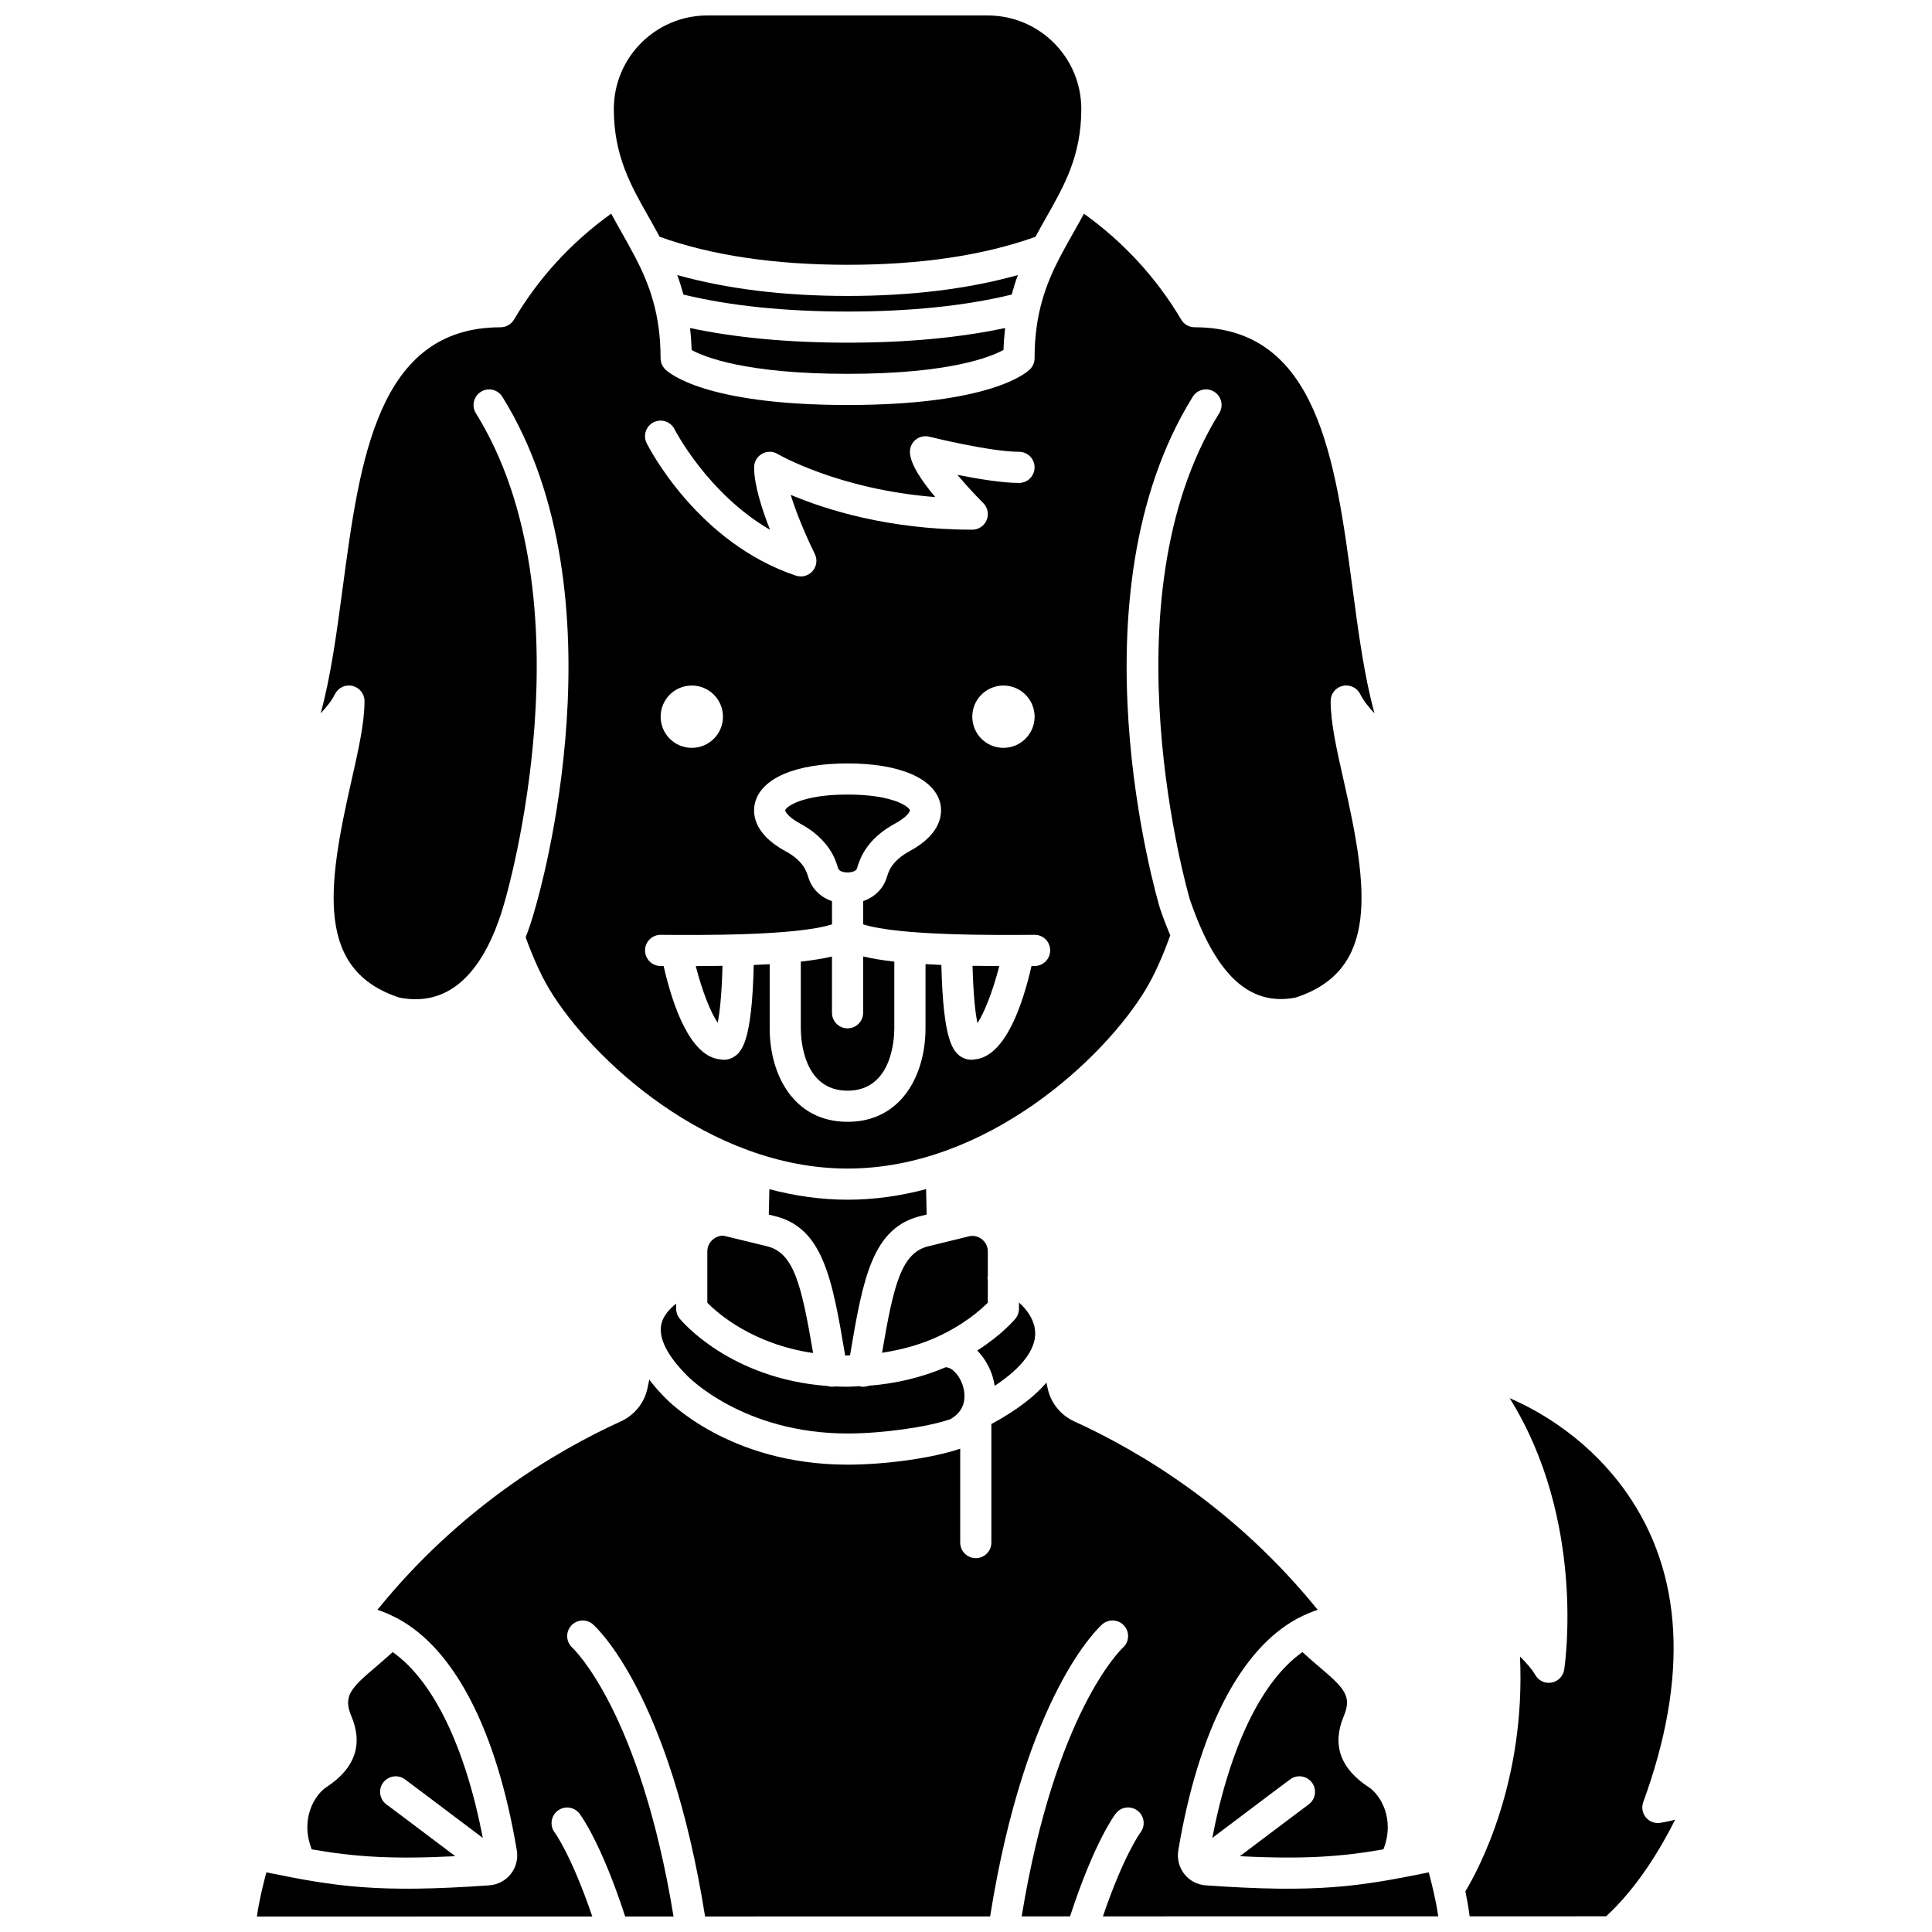 <?xml version="1.0" encoding="UTF-8"?>
<!-- Uploaded to: ICON Repo, www.iconrepo.com, Generator: ICON Repo Mixer Tools -->
<svg width="800px" height="800px" version="1.1" viewBox="144 144 512 512" xmlns="http://www.w3.org/2000/svg">
 <defs>
  <clipPath id="c">
   <path d="m306 148.09h125v66.906h-125z"/>
  </clipPath>
  <clipPath id="b">
   <path d="m212 509h314v142.9h-314z"/>
  </clipPath>
  <clipPath id="a">
   <path d="m532 514h56v137.9h-56z"/>
  </clipPath>
 </defs>
 <path d="m335.47 399.96c-2.324 0.039-4.691 0.059-7.09 0.066 1.746 6.809 4.019 12.418 5.82 15.012 0.484-2.418 1.051-6.926 1.27-15.078z"/>
 <path d="m366.11 374.1c0.191 0.668 1.125 1.078 2.508 1.117 1.375-0.039 2.309-0.449 2.496-1.102 0.234-0.816 0.508-1.586 0.805-2.301 1.59-3.828 4.769-7.121 9.195-9.508 3.379-1.824 4.039-3.309 4.027-3.527-0.117-0.93-4.363-4.211-16.52-4.215-12.168 0-16.414 3.281-16.531 4.215-0.012 0.215 0.641 1.703 4.027 3.523 4.422 2.387 7.606 5.68 9.203 9.523 0.285 0.695 0.551 1.457 0.789 2.273z"/>
 <path d="m408.82 400.02c-2.402-0.008-4.766-0.031-7.09-0.07 0.223 8.262 0.801 12.781 1.297 15.18 1.723-2.531 4.019-8.203 5.793-15.109z"/>
 <path d="m237.42 325.78c1.859 0.438 3.18 2.102 3.18 4.019 0 5.832-1.652 13.117-3.562 21.547-6.328 27.895-9.402 49.816 12.855 57.039 13.141 2.555 20.801-6.863 25.234-17.707 0.027-0.066 0.051-0.133 0.082-0.199 1.078-2.664 1.969-5.406 2.691-8.078 0.262-0.883 23.023-79.266-7.785-128.89-1.203-1.938-0.605-4.481 1.328-5.688 1.941-1.207 4.484-0.605 5.688 1.328 32.781 52.797 9.707 132.15 8.707 135.5-0.742 2.75-1.594 5.328-2.531 7.746 1.988 5.465 4.086 10.105 6.258 13.727 11.039 18.391 42.258 47.555 79.059 47.555 36.805 0 68.023-29.168 79.051-47.551 2.246-3.746 4.414-8.57 6.457-14.27-0.945-2.211-1.852-4.551-2.703-7.055-1.051-3.512-24.121-82.859 8.66-135.66 1.207-1.938 3.75-2.535 5.688-1.328 1.941 1.207 2.531 3.75 1.328 5.688-30.809 49.621-8.039 128-7.809 128.79 6.867 20.098 15.809 28.441 28.039 26.078 22.258-7.227 19.188-29.148 12.859-57.039-1.91-8.434-3.562-15.719-3.562-21.547 0-1.918 1.316-3.582 3.184-4.019 1.84-0.438 3.785 0.457 4.641 2.172 0.848 1.691 2.207 3.434 3.797 5.102-2.711-9.84-4.246-21.355-5.84-33.289-4.535-33.934-9.215-69.023-41.828-69.023-1.461 0-2.809-0.77-3.551-2.023-6.578-11.094-15.246-20.508-25.785-28.074-0.922 1.715-1.863 3.398-2.809 5.059-1.117 1.969-2.215 3.926-3.262 5.918-0.07 0.172-0.164 0.32-0.262 0.484-3.773 7.254-6.746 15.145-6.746 26.844 0 1.094-0.434 2.148-1.211 2.918-0.965 0.977-10.555 9.473-48.344 9.473-37.789 0-47.379-8.5-48.344-9.469-0.777-0.777-1.211-1.824-1.211-2.918 0-11.695-2.969-19.582-6.746-26.844-0.09-0.16-0.191-0.309-0.262-0.484-1.051-1.992-2.144-3.945-3.262-5.918-0.949-1.668-1.891-3.356-2.816-5.078-10.539 7.57-19.203 16.992-25.77 28.09-0.742 1.254-2.094 2.027-3.551 2.027-32.613 0-37.297 35.09-41.832 69.023-1.598 11.93-3.133 23.434-5.84 33.277 1.59-1.672 2.949-3.406 3.789-5.09 0.859-1.715 2.797-2.617 4.648-2.172zm180.76 8.152c0 4.562-3.695 8.258-8.258 8.258s-8.258-3.695-8.258-8.258 3.695-8.258 8.258-8.258c4.559 0 8.258 3.695 8.258 8.258zm-100.97-78.023c2.039-1.023 4.519-0.199 5.543 1.836 0.098 0.199 8.711 16.977 25.312 26.66-2.144-5.426-4.223-11.91-4.223-16.547 0-1.488 0.801-2.856 2.094-3.59 1.289-0.738 2.883-0.715 4.156 0.043 0.176 0.102 16.09 9.402 41.762 11.422-3.75-4.461-6.715-8.949-6.715-12.004 0-1.273 0.586-2.473 1.59-3.254 1.004-0.781 2.312-1.059 3.539-0.75 0.16 0.043 16.121 4.004 23.777 4.004 2.285 0 4.129 1.852 4.129 4.129 0 2.281-1.848 4.129-4.129 4.129-4.457 0-10.957-1.078-16.32-2.152 1.957 2.336 4.379 5.008 6.852 7.488 1.18 1.18 1.531 2.957 0.895 4.5-0.645 1.543-2.144 2.551-3.82 2.551-22.25 0-39.008-5.398-48.113-9.234 1.82 5.91 4.906 12.688 6.383 15.648 0.746 1.496 0.52 3.293-0.578 4.555-0.793 0.914-1.941 1.418-3.113 1.418-0.434 0-0.879-0.07-1.305-0.211-26.098-8.699-39.016-34.031-39.555-35.105-1.02-2.039-0.195-4.516 1.84-5.535zm18.383 78.023c0 4.562-3.695 8.258-8.258 8.258s-8.258-3.695-8.258-8.258 3.695-8.258 8.258-8.258c4.559 0 8.258 3.695 8.258 8.258zm-16.531 57.809h0.039c10.156 0.078 35.727 0.289 45.387-2.773v-6.156c-3.59-1.219-5.594-3.898-6.316-6.422-0.137-0.48-0.297-0.941-0.477-1.367-1.094-2.629-3.594-4.406-5.5-5.434-9.02-4.859-8.68-10.586-8.113-12.816 1.645-6.551 10.812-10.457 24.52-10.457 13.723 0 22.895 3.906 24.543 10.449 0.566 2.234 0.898 7.957-8.113 12.816-1.906 1.027-4.406 2.805-5.492 5.418-0.188 0.434-0.348 0.887-0.484 1.375-0.723 2.531-2.731 5.207-6.305 6.43v6.16c9.664 3.062 35.246 2.848 45.387 2.773 2.32-0.023 4.148 1.812 4.168 4.098 0.02 2.281-1.812 4.141-4.094 4.164-0.285 0.004-0.566 0-0.855 0.004-2.328 10.215-6.941 23.996-15.008 24.742-0.316 0.07-0.645 0.102-0.969 0.102-0.77 0-1.539-0.188-2.258-0.559-2.606-1.348-5.168-4.438-5.652-24.566-1.438-0.059-2.824-0.133-4.199-0.215l-0.004 17.012c0 12.332-6.383 24.777-20.648 24.777-14.262 0-20.648-12.445-20.648-24.777v-16.992c-1.371 0.078-2.789 0.145-4.219 0.203-0.492 20.125-3.047 23.211-5.652 24.562-0.719 0.371-1.492 0.559-2.258 0.559-0.328 0-0.652-0.031-0.969-0.102-8.07-0.742-12.68-14.523-15.008-24.742-0.277 0-0.555-0.004-0.828-0.004-2.281-0.02-4.113-1.883-4.094-4.164 0.012-2.269 1.855-4.098 4.121-4.098z"/>
 <path d="m368.61 433.04c11.789 0 12.391-13.762 12.391-16.52v-17.68c-3.098-0.352-5.856-0.809-8.258-1.371l-0.004 14.922c0 2.281-1.848 4.129-4.129 4.129-2.285 0-4.129-1.852-4.129-4.129v-14.898c-2.394 0.559-5.184 0.996-8.258 1.344v17.684c0 2.762 0.598 16.52 12.387 16.52z"/>
 <g clip-path="url(#c)">
  <path d="m318.81 206.75c13.676 4.91 30.398 7.422 49.801 7.422 19.402 0 36.129-2.512 49.805-7.422 0.945-1.758 1.898-3.473 2.84-5.125 4.781-8.41 9.301-16.355 9.301-28.75 0-13.664-11.113-24.777-24.777-24.777h-74.332c-13.664 0-24.777 11.113-24.777 24.777 0 12.395 4.519 20.34 9.301 28.75 0.938 1.652 1.891 3.367 2.84 5.125z"/>
 </g>
 <path d="m413.75 216.89c-13.023 3.656-28.137 5.539-45.137 5.539s-32.109-1.883-45.133-5.539c0.605 1.637 1.145 3.371 1.637 5.172 12.215 2.973 26.812 4.5 43.496 4.5 16.688 0 31.281-1.523 43.5-4.5 0.492-1.801 1.031-3.535 1.637-5.172z"/>
 <path d="m326.86 230.93c0.219 1.855 0.363 3.789 0.426 5.828 3.301 1.809 14.234 6.312 41.328 6.312 26.949 0 37.914-4.461 41.328-6.336 0.062-2.027 0.211-3.957 0.426-5.805-12.055 2.566-26.055 3.883-41.754 3.883s-29.699-1.316-41.754-3.883z"/>
 <path d="m319.28 494.85c-1.078 4.629 3.121 10.023 6.832 13.73 0.234 0.242 14.812 15.309 42.504 15.309 9.16 0 21.016-1.656 27.234-3.785 5.07-2.84 3.711-7.812 3.172-9.289-0.953-2.594-2.84-4.519-4.449-4.469-6.344 2.723-13.188 4.328-20.379 4.891-0.457 0.168-0.941 0.262-1.445 0.262-0.227 0-0.457-0.016-0.695-0.059-0.09-0.016-0.156-0.074-0.242-0.094-1.062 0.051-2.113 0.152-3.195 0.152-1.137 0-2.25-0.023-3.344-0.078-0.031 0.008-0.066 0.012-0.094 0.016-0.691 0.117-1.352 0.055-1.961-0.141-25.734-1.926-38.52-17.137-39.086-17.828-0.605-0.738-0.941-1.664-0.941-2.621v-1.363c-1.797 1.395-3.41 3.203-3.91 5.367z"/>
 <path d="m264.66 635.91c-12.691-9.59-18.25-13.719-18.262-13.727-1.828-1.359-2.215-3.949-0.855-5.777 1.363-1.824 3.949-2.215 5.773-0.855 0 0 6.242 4.633 20.641 15.523-4.734-24.457-13.223-41.734-23.898-49.254-1.484 1.355-2.938 2.621-4.254 3.742-6.867 5.816-8.934 7.906-6.691 13.242 3.18 7.551 0.941 13.887-6.652 18.836-2.836 1.852-7.078 8.152-3.856 16.457 11.07 1.93 20.867 2.688 38.055 1.812z"/>
 <path d="m405.78 483.18c-0.02-0.133-0.086-0.238-0.09-0.375-0.012-0.207 0.074-0.387 0.09-0.586v-6.566c0-1.219-0.508-2.328-1.434-3.125-0.93-0.797-2.113-1.137-3.309-0.953l-10.805 2.648c-7.336 1.652-9.359 9.961-12.48 28.27 4.883-0.738 9.617-2 13.973-3.914 7.465-3.277 12.16-7.457 14.051-9.348z"/>
 <g clip-path="url(#b)">
  <path d="m463.55 643.64c-2.242-0.156-4.32-1.25-5.695-3.004-1.387-1.758-1.969-4.047-1.594-6.281 5.328-31.723 16.438-53.109 31.301-61.281 0.203-0.117 0.387-0.23 0.602-0.309 1.641-0.859 3.312-1.602 5.043-2.141-21.602-26.699-46.734-41.832-64.504-49.938-3.613-1.645-6.258-4.918-7.062-8.75l-0.32-1.531c-3.074 3.586-7.769 7.297-14.598 10.98v31.41c0 2.281-1.848 4.129-4.129 4.129-2.285 0-4.129-1.852-4.129-4.129v-24.875c-7.191 2.457-19.613 4.227-29.855 4.227-31.453 0-47.762-17.105-48.445-17.832-1.578-1.578-2.914-3.144-4.098-4.695l-0.488 2.312c-0.805 3.836-3.449 7.106-7.062 8.754-17.77 8.105-42.902 23.238-64.504 49.938 1.695 0.523 3.336 1.254 4.953 2.09 0.203 0.07 0.379 0.191 0.57 0.293 14.926 8.129 26.082 29.539 31.422 61.344 0.375 2.234-0.207 4.523-1.594 6.281-1.375 1.746-3.453 2.84-5.695 3.004-29.602 2.09-40.609 0.328-59.078-3.441-0.82 3.039-1.93 7.551-2.516 11.711l88.891-0.016c-5.555-16.285-9.91-22.18-9.957-22.242-1.371-1.809-1.031-4.394 0.77-5.777 1.809-1.383 4.367-1.066 5.766 0.723 0.238 0.305 5.633 7.383 12.141 27.301l12.812-0.004c-8.926-54.535-26.637-71.059-26.816-71.223-1.684-1.52-1.836-4.125-0.336-5.82 1.504-1.703 4.078-1.875 5.793-0.379 0.84 0.734 20.316 18.387 29.715 77.418l75.539-0.016c9.402-59.02 28.879-76.668 29.715-77.406 1.715-1.5 4.324-1.328 5.828 0.391 1.496 1.715 1.324 4.309-0.371 5.809-0.32 0.293-17.922 16.898-26.812 71.203l12.816-0.004c6.504-19.902 11.895-26.973 12.133-27.277 1.398-1.797 3.992-2.125 5.793-0.715 1.793 1.395 2.117 3.977 0.73 5.773-0.105 0.148-4.434 6.066-9.945 22.215l88.863-0.016c-0.586-4.144-1.688-8.625-2.512-11.645-18.484 3.766-29.5 5.527-59.078 3.441z"/>
 </g>
 <g clip-path="url(#a)">
  <path d="m583.98 627.08c-1.461 0.223-2.894-0.34-3.82-1.461-0.926-1.129-1.184-2.664-0.684-4.035 12.051-33.008 10.57-60.59-4.402-81.984-9.391-13.418-22.035-21.227-30.996-25.07 20.145 32.305 14.719 70.172 14.453 71.926-0.262 1.738-1.602 3.121-3.332 3.441-1.746 0.328-3.477-0.5-4.344-2.027-0.824-1.457-2.34-3.188-4.043-4.879 1.543 32.969-10.816 56.16-14.469 62.242 0.449 2.156 0.852 4.418 1.125 6.617l36.164-0.008c8.379-7.672 14.594-18.207 18.293-25.59-2.234 0.562-3.805 0.805-3.945 0.828z"/>
 </g>
 <path d="m407.59 511.26c7.684-5.055 11.465-10.332 10.641-15.223-0.477-2.832-2.32-5.203-4.195-6.856v1.668c0 0.953-0.332 1.883-0.941 2.617-0.184 0.227-3.547 4.25-10.121 8.438 1.574 1.605 2.898 3.641 3.789 6.047 0.398 1.055 0.645 2.172 0.828 3.309z"/>
 <path d="m335.82 471.49c-0.82-0.117-2.012 0.227-2.941 1.027-0.926 0.797-1.434 1.906-1.434 3.125v6.844 0.191 6.559c2.836 2.891 12.039 10.973 28.039 13.336-3.133-18.395-5.144-26.711-12.43-28.352z"/>
 <path d="m367.98 503.23c0.43 0.004 0.855-0.047 1.285-0.051 3.453-20.5 5.898-34.039 19.094-37.012l1.215-0.297-0.148-6.738c-6.68 1.766-13.637 2.805-20.801 2.805-7.144 0-14.074-1.035-20.734-2.789l-0.148 6.742 1.203 0.289c13.145 2.965 15.578 16.516 19.035 37.051z"/>
 <path d="m472.57 635.91c17.184 0.871 26.984 0.113 38.051-1.812 3.219-8.301-1.023-14.602-3.859-16.453-7.59-4.945-9.828-11.285-6.652-18.84 2.242-5.332 0.176-7.426-6.691-13.238-1.32-1.117-2.777-2.391-4.258-3.742-10.676 7.516-19.156 24.793-23.895 49.25 14.398-10.891 20.641-15.523 20.641-15.523 1.824-1.367 4.41-0.98 5.773 0.855 1.359 1.828 0.973 4.418-0.855 5.777-0.004 0.012-5.566 4.137-18.254 13.727z"/>
</svg>